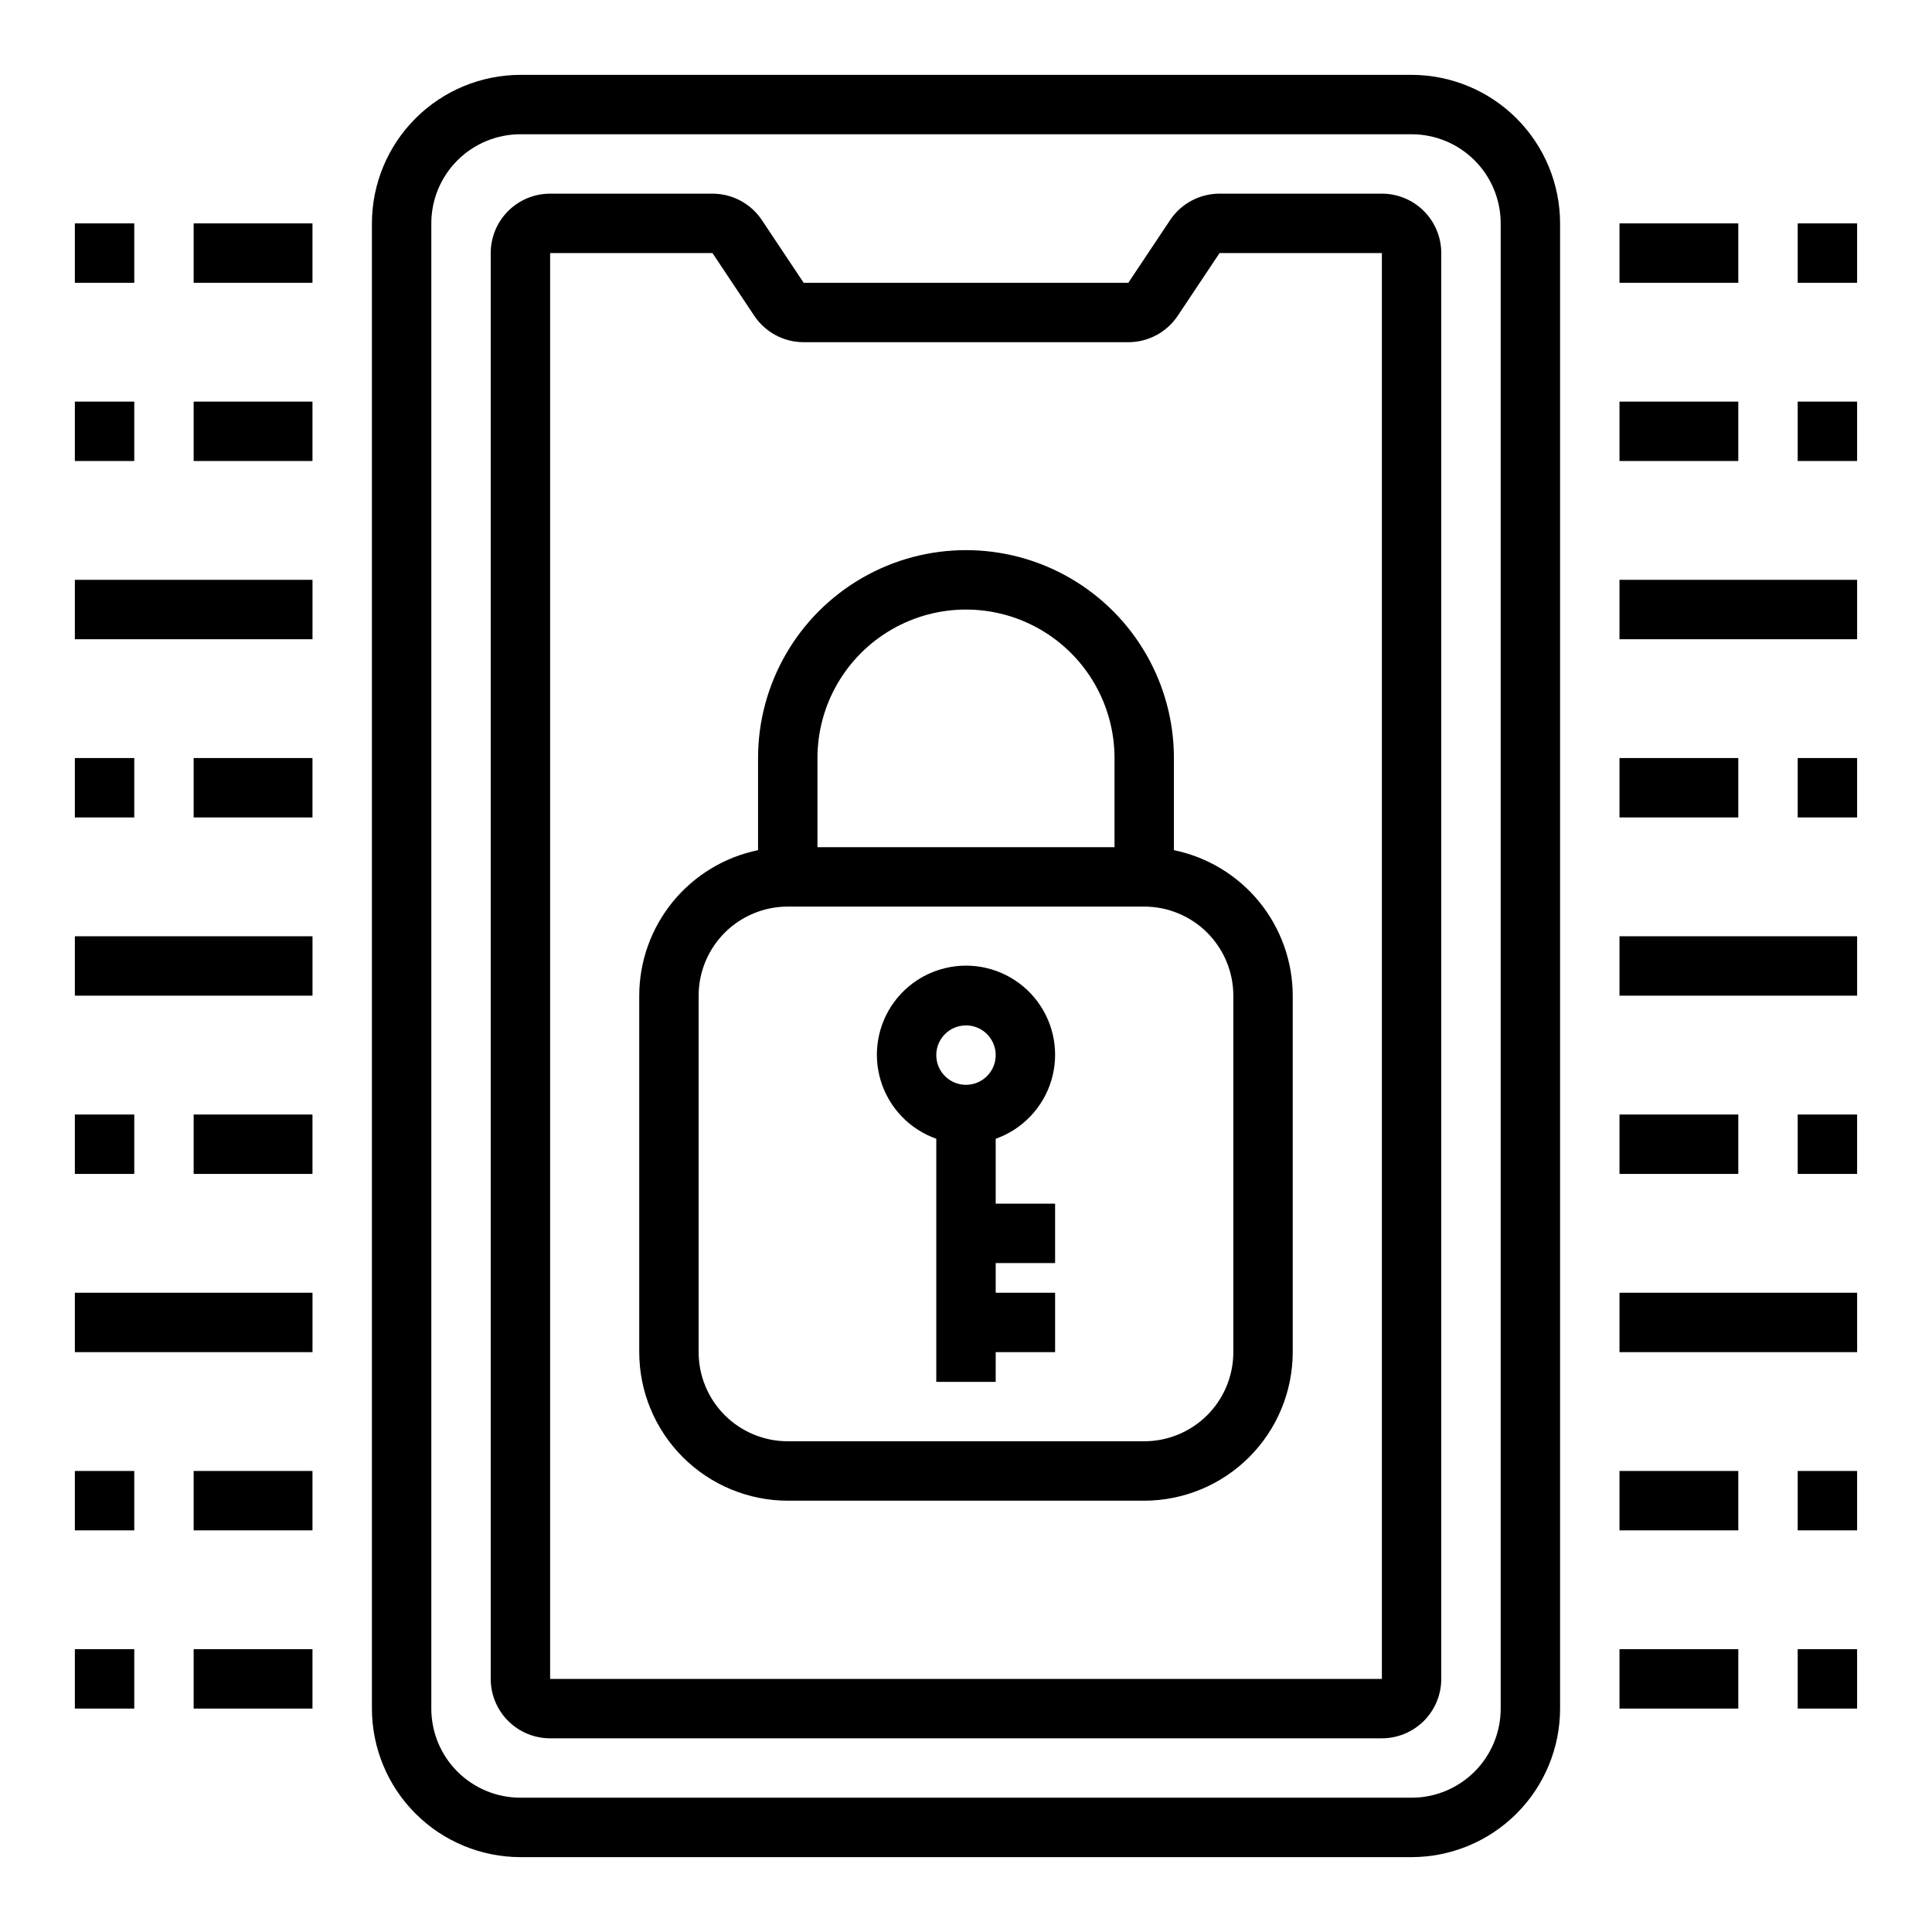<?xml version="1.0" encoding="UTF-8"?>
<!-- Uploaded to: ICON Repo, www.svgrepo.com, Generator: ICON Repo Mixer Tools -->
<svg fill="#000000" width="800px" height="800px" version="1.1" viewBox="144 144 512 512" xmlns="http://www.w3.org/2000/svg">
 <g>
  <path d="m518.08 636.16h-236.16c-10.434-0.012-20.438-4.164-27.816-11.543-7.379-7.379-11.531-17.383-11.543-27.816v-393.6c0.012-10.438 4.164-20.441 11.543-27.82 7.379-7.379 17.383-11.527 27.816-11.543h236.16c10.438 0.016 20.441 4.164 27.82 11.543 7.379 7.379 11.527 17.383 11.539 27.82v393.6c-0.012 10.434-4.16 20.438-11.539 27.816-7.379 7.379-17.383 11.531-27.82 11.543zm-236.16-456.58c-6.262 0-12.27 2.488-16.699 6.918-4.43 4.426-6.918 10.434-6.918 16.699v393.6c0 6.262 2.488 12.27 6.918 16.699 4.43 4.426 10.438 6.914 16.699 6.914h236.16c6.266 0 12.27-2.488 16.699-6.914 4.43-4.43 6.918-10.438 6.918-16.699v-393.6c0-6.266-2.488-12.273-6.918-16.699-4.43-4.43-10.434-6.918-16.699-6.918z"/>
  <path d="m510.21 604.67h-220.42c-4.176 0-8.18-1.66-11.133-4.613s-4.609-6.957-4.609-11.133v-377.86c0-4.176 1.656-8.18 4.609-11.133s6.957-4.613 11.133-4.613h43.023c5.262 0.004 10.18 2.633 13.098 7.016l11.066 16.602h86.043l11.066-16.602c2.922-4.383 7.836-7.012 13.102-7.016h43.02c4.176 0 8.18 1.66 11.133 4.613s4.609 6.957 4.609 11.133v377.86c0 4.176-1.656 8.18-4.609 11.133s-6.957 4.613-11.133 4.613zm-220.42-393.6v377.86h220.42v-377.86h-43.02l-11.066 16.602h-0.004c-2.918 4.383-7.832 7.012-13.098 7.016h-86.043c-5.262-0.004-10.18-2.633-13.098-7.016l-11.066-16.602z"/>
  <path d="m455.1 369.3v-24.402c0-19.688-10.5-37.879-27.551-47.723s-38.055-9.844-55.105 0c-17.047 9.844-27.551 28.035-27.551 47.723v24.402c-8.883 1.828-16.867 6.66-22.602 13.688-5.738 7.027-8.875 15.816-8.887 24.887v94.465c0.012 10.434 4.164 20.438 11.543 27.816 7.379 7.379 17.383 11.531 27.816 11.543h94.465c10.434-0.012 20.438-4.164 27.816-11.543s11.531-17.383 11.543-27.816v-94.465c-0.012-9.07-3.148-17.859-8.883-24.887-5.738-7.027-13.719-11.859-22.605-13.688zm-94.465-24.402c0-14.062 7.504-27.055 19.684-34.086 12.176-7.031 27.18-7.031 39.359 0 12.176 7.031 19.68 20.023 19.68 34.086v23.617h-78.723zm110.21 157.44c0 6.262-2.488 12.27-6.918 16.699-4.43 4.426-10.438 6.914-16.699 6.914h-94.465c-6.262 0-12.27-2.488-16.699-6.914-4.43-4.43-6.918-10.438-6.918-16.699v-94.465c0-6.266 2.488-12.27 6.918-16.699 4.43-4.43 10.438-6.918 16.699-6.918h94.465c6.262 0 12.27 2.488 16.699 6.918 4.43 4.43 6.918 10.434 6.918 16.699z"/>
  <path d="m407.87 478.72h15.742v-15.742h-15.742v-17.195c7.059-2.496 12.516-8.191 14.711-15.352 2.191-7.16 0.855-14.938-3.598-20.957-4.453-6.019-11.496-9.57-18.984-9.57s-14.535 3.551-18.988 9.57c-4.453 6.019-5.785 13.797-3.594 20.957 2.191 7.16 7.648 12.855 14.707 15.352v64.426h15.742l0.004-7.871h15.742v-15.746h-15.742zm-7.871-62.977c3.184 0 6.055 1.918 7.269 4.859 1.219 2.941 0.547 6.328-1.703 8.578-2.254 2.254-5.641 2.926-8.582 1.707s-4.859-4.09-4.859-7.273c0-4.348 3.527-7.871 7.875-7.871z"/>
  <path d="m573.18 392.12h62.977v15.742h-62.977z"/>
  <path d="m573.18 344.89h31.488v15.742h-31.488z"/>
  <path d="m620.41 344.89h15.742v15.742h-15.742z"/>
  <path d="m573.18 297.66h62.977v15.742h-62.977z"/>
  <path d="m573.18 250.43h31.488v15.742h-31.488z"/>
  <path d="m620.41 250.43h15.742v15.742h-15.742z"/>
  <path d="m573.18 203.2h31.488v15.742h-31.488z"/>
  <path d="m620.41 203.2h15.742v15.742h-15.742z"/>
  <path d="m573.18 439.36h31.488v15.742h-31.488z"/>
  <path d="m620.41 439.36h15.742v15.742h-15.742z"/>
  <path d="m573.18 486.59h62.977v15.742h-62.977z"/>
  <path d="m573.18 533.82h31.488v15.742h-31.488z"/>
  <path d="m620.41 533.82h15.742v15.742h-15.742z"/>
  <path d="m573.18 581.05h31.488v15.742h-31.488z"/>
  <path d="m620.41 581.05h15.742v15.742h-15.742z"/>
  <path d="m163.84 392.12h62.977v15.742h-62.977z"/>
  <path d="m195.32 344.89h31.488v15.742h-31.488z"/>
  <path d="m163.84 344.89h15.742v15.742h-15.742z"/>
  <path d="m163.84 297.66h62.977v15.742h-62.977z"/>
  <path d="m195.32 250.43h31.488v15.742h-31.488z"/>
  <path d="m163.84 250.43h15.742v15.742h-15.742z"/>
  <path d="m195.32 203.2h31.488v15.742h-31.488z"/>
  <path d="m163.84 203.2h15.742v15.742h-15.742z"/>
  <path d="m195.32 439.36h31.488v15.742h-31.488z"/>
  <path d="m163.84 439.36h15.742v15.742h-15.742z"/>
  <path d="m163.84 486.59h62.977v15.742h-62.977z"/>
  <path d="m195.32 533.82h31.488v15.742h-31.488z"/>
  <path d="m163.84 533.82h15.742v15.742h-15.742z"/>
  <path d="m195.32 581.05h31.488v15.742h-31.488z"/>
  <path d="m163.84 581.05h15.742v15.742h-15.742z"/>
 </g>
</svg>
